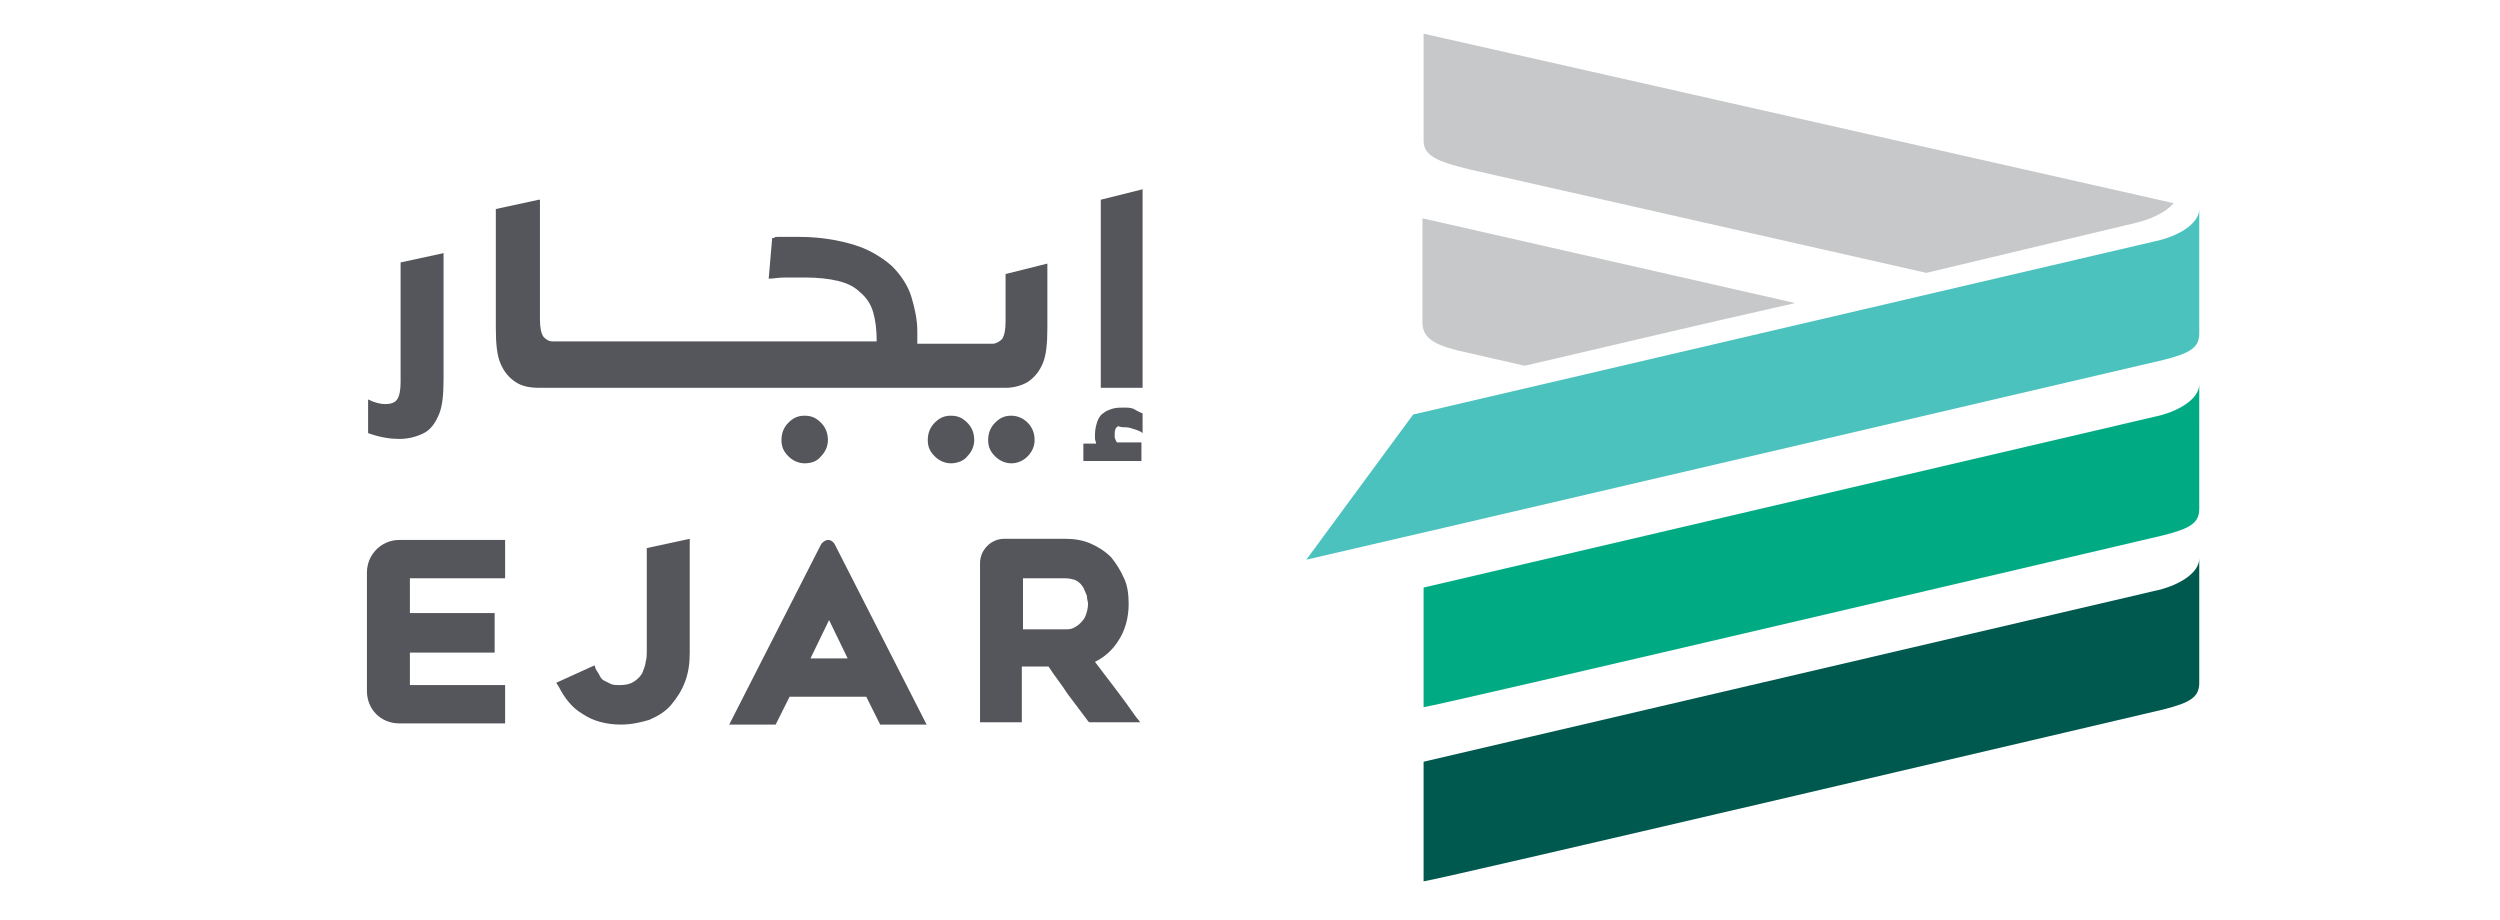 <svg xmlns="http://www.w3.org/2000/svg" xmlns:xlink="http://www.w3.org/1999/xlink" id="Layer_1" x="0px" y="0px" width="215.3px" height="79.2px" viewBox="0 0 215.3 79.2" style="enable-background:new 0 0 215.3 79.2;" xml:space="preserve"><style type="text/css">	.st0{fill:#00AB84;}	.st1{fill:#00594F;}	.st2{fill:#C7C8C9;}	.st3{fill:#4CC2BF;}	.st4{fill:#54565B;}</style><g>	<g>		<path class="st0" d="M122.6,50.6L122.6,50.6v10.3c0.7,0,63.7-14.8,63.7-14.8c2.4-0.6,3.1-1.1,3.1-2.3V33.1c0,1.3-1.9,2.4-3.9,2.8   L122.6,50.6z"></path>		<path class="st1" d="M122.6,65.6L122.6,65.6v10.3c0.7,0,63.7-14.8,63.7-14.8c2.4-0.6,3.1-1.1,3.1-2.3V48.1c0,1.3-1.9,2.4-3.9,2.8   L122.6,65.6z"></path>		<path class="st2" d="M126.5,30.4l4.8,1.1c6.5-1.5,14.4-3.4,23.3-5.4l-32.1-7.3v9.1C122.6,29.2,123.6,29.8,126.5,30.4"></path>		<path class="st2" d="M165.9,23.5l-39.3-8.9c-2.9-0.7-4-1.2-4-2.5V2.9l64.6,14.6c-0.7,0.8-2,1.4-3.3,1.7h0L165.9,23.5z"></path>		<path class="st3" d="M121.7,35.7l-9.2,12.5C113.5,48,186.3,31,186.3,31c2.4-0.6,3.1-1.1,3.1-2.3V18c0,1.3-1.9,2.4-3.9,2.8   L121.7,35.7z"></path>	</g>	<g>		<path class="st4" d="M34.5,22.6v10.3c0,0.7-0.1,1.2-0.3,1.5c-0.2,0.3-0.6,0.4-1,0.4c-0.4,0-0.9-0.1-1.5-0.4v2.9   c1.1,0.4,2,0.5,2.7,0.5c0.8,0,1.5-0.2,2.1-0.5s1-0.9,1.3-1.6c0.3-0.7,0.4-1.7,0.4-3.1V21.8L34.5,22.6z"></path>		<path class="st4" d="M46.4,17.2L42.7,18v10.2c0,1.4,0.1,2.4,0.4,3.1c0.3,0.7,0.7,1.2,1.3,1.6c0.6,0.4,1.3,0.5,2.1,0.5l40.1,0   c0.7,0,1.4-0.2,1.9-0.5c0.6-0.4,1-0.9,1.3-1.6c0.3-0.7,0.4-1.7,0.4-3.1v-5.5l-3.6,0.9v4.1c0,0.7-0.1,1.2-0.3,1.5   c-0.2,0.2-0.5,0.4-0.8,0.4h-6.5l0-1.1c0-0.9-0.2-1.9-0.5-2.9s-0.9-1.9-1.7-2.7c-0.8-0.7-1.9-1.4-3.2-1.8c-1.3-0.4-2.9-0.7-4.8-0.7   c-0.7,0-1.3,0-1.8,0c-0.5,0-0.1,0.1-0.5,0.1l-0.3,3.5c0.4,0,0.8-0.1,1.4-0.1c0.5,0,1.1,0,1.7,0c1.1,0,2.1,0.1,2.9,0.3   c0.8,0.2,1.4,0.5,1.9,1c0.5,0.4,0.9,1,1.1,1.7c0.2,0.7,0.3,1.5,0.3,2.5H47.6c-0.4,0-0.6-0.2-0.8-0.4c-0.2-0.3-0.3-0.8-0.3-1.5   V17.2z"></path>		<path class="st4" d="M97,36.8c0.2,0,0.5,0.1,0.8,0.2c0.3,0.1,0.5,0.2,0.6,0.3v-1.7c-0.3-0.1-0.6-0.3-0.8-0.4   c-0.3-0.1-0.5-0.1-0.8-0.1c-0.3,0-0.7,0-1,0.1c-0.3,0.1-0.6,0.2-0.8,0.4c-0.2,0.1-0.4,0.4-0.5,0.7c-0.1,0.3-0.2,0.7-0.2,1.1   c0,0.1,0,0.2,0,0.4c0,0.1,0.1,0.3,0.1,0.4h-1h-0.1v1.5h5v-1.6h-2.1c-0.1-0.1-0.1-0.2-0.2-0.4c0-0.2,0-0.3,0-0.4   c0-0.3,0.1-0.5,0.3-0.6C96.5,36.8,96.8,36.8,97,36.8z"></path>		<path class="st4" d="M81.9,35.8c-0.6,0-1,0.2-1.4,0.6c-0.4,0.4-0.6,0.9-0.6,1.5c0,0.6,0.2,1,0.6,1.4c0.4,0.4,0.9,0.6,1.4,0.6   s1.1-0.2,1.4-0.6c0.4-0.4,0.6-0.9,0.6-1.4c0-0.6-0.2-1.1-0.6-1.5C82.9,36,82.5,35.8,81.9,35.8z"></path>		<path class="st4" d="M87.1,35.8c-0.6,0-1,0.2-1.4,0.6c-0.4,0.4-0.6,0.9-0.6,1.5c0,0.6,0.2,1,0.6,1.4c0.4,0.4,0.9,0.6,1.4,0.6   s1-0.2,1.4-0.6c0.4-0.4,0.6-0.9,0.6-1.4c0-0.6-0.2-1.1-0.6-1.5C88.1,36,87.6,35.8,87.1,35.8z"></path>		<path class="st4" d="M69.3,35.8c-0.6,0-1,0.2-1.4,0.6c-0.4,0.4-0.6,0.9-0.6,1.5c0,0.6,0.2,1,0.6,1.4c0.4,0.4,0.9,0.6,1.4,0.6   c0.6,0,1.1-0.2,1.4-0.6c0.4-0.4,0.6-0.9,0.6-1.4c0-0.6-0.2-1.1-0.6-1.5C70.3,36,69.9,35.8,69.3,35.8z"></path>		<polygon class="st4" points="94.8,17.2 94.8,33.4 98.4,33.4 98.4,16.3   "></polygon>		<path class="st4" d="M34.4,62.3h9.1V59h-8.2v-2.8h7.3v-3.4h-7.3v-3h8.2v-3.3h-9.1c-1.6,0-2.8,1.3-2.8,2.8v10.2   C31.6,61.1,32.8,62.3,34.4,62.3z"></path>		<path class="st4" d="M97.8,61.7c-1.1-1.6-2.3-3.1-3.5-4.7c0.8-0.4,1.5-1,2-1.8c0.6-0.9,0.9-2,0.9-3.2c0-0.8-0.1-1.6-0.4-2.2   c-0.3-0.7-0.7-1.3-1.1-1.8c-0.5-0.5-1.1-0.9-1.8-1.2c-0.7-0.3-1.4-0.4-2.3-0.4h-5.1c-1.2,0-2.1,1-2.1,2.1v13.7h3.6v-4.8h2.3   c0.5,0.8,1.1,1.5,1.6,2.3c0.6,0.8,1.2,1.6,1.8,2.4l0.1,0.1h4.4L97.8,61.7z M88.1,49.8h3.6c0.4,0,0.8,0.1,1,0.2   c0.3,0.2,0.4,0.3,0.6,0.6c0.1,0.2,0.2,0.5,0.3,0.7c0,0.3,0.1,0.5,0.1,0.7c0,0.4-0.1,0.7-0.2,1c-0.1,0.3-0.3,0.5-0.5,0.7   c-0.2,0.2-0.4,0.3-0.6,0.4c-0.2,0.1-0.5,0.1-0.7,0.1h-3.6L88.1,49.8L88.1,49.8z"></path>		<path class="st4" d="M55.7,47.2v8.9c0,0.3,0,0.6-0.1,0.9c0,0.3-0.2,0.7-0.3,1c-0.2,0.3-0.4,0.5-0.7,0.7c-0.3,0.2-0.7,0.3-1.2,0.3   c-0.3,0-0.6,0-0.8-0.1c-0.2-0.1-0.4-0.2-0.6-0.3c-0.2-0.1-0.3-0.3-0.4-0.5s-0.2-0.3-0.3-0.5l-0.1-0.3l-3.3,1.5l0.2,0.3   c0.5,1,1.2,1.9,2.1,2.4c0.9,0.6,2,0.9,3.3,0.9c0.9,0,1.7-0.2,2.4-0.4c0.7-0.3,1.4-0.7,1.9-1.3c0.5-0.6,0.9-1.2,1.2-2   c0.3-0.8,0.4-1.6,0.4-2.5v-9.8L55.7,47.2z"></path>		<g>			<path class="st4" d="M71.9,46.9c-0.1-0.2-0.3-0.4-0.6-0.4c-0.2,0-0.5,0.2-0.6,0.4l-7.9,15.5h4L68,60h6.6l1.2,2.4h4L71.9,46.9z     M69.8,56.7l1.6-3.3l1.6,3.3H69.8z"></path>		</g>	</g></g></svg>